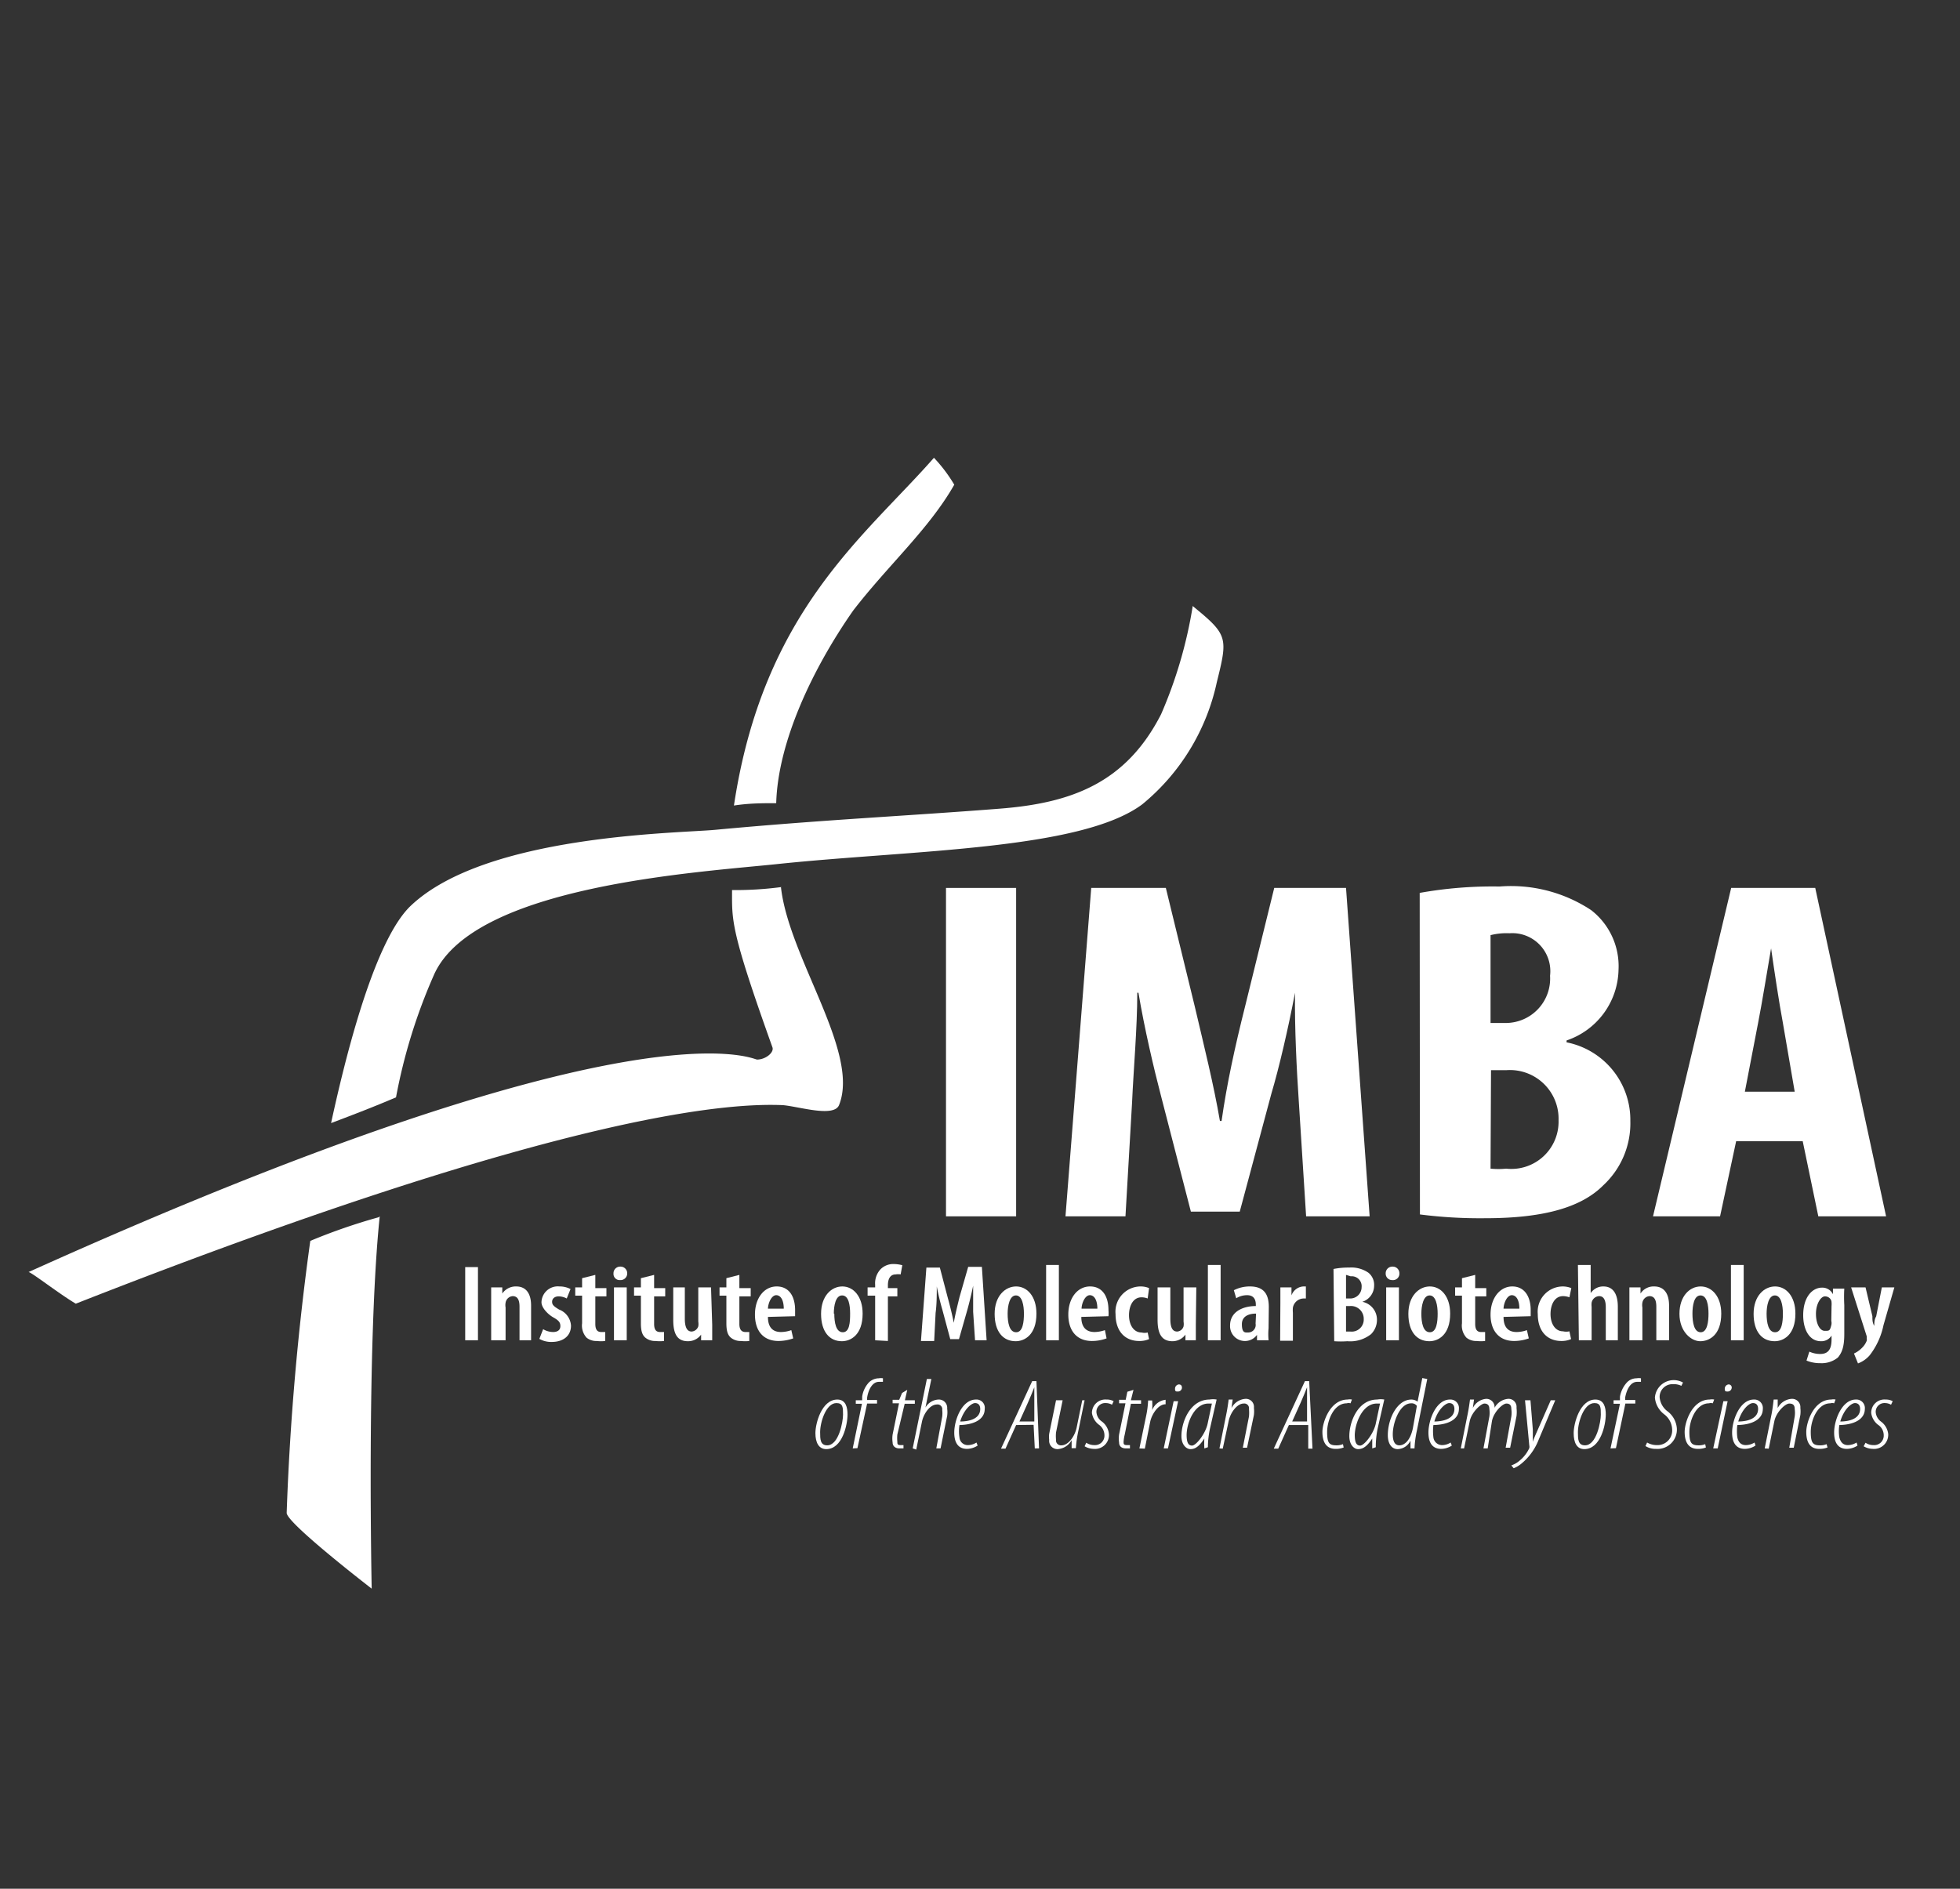 <svg id="Ebene_1" data-name="Ebene 1" xmlns="http://www.w3.org/2000/svg" viewBox="0 0 83 80"><rect x="0" y="0" width="83" height="80" fill="#333333" stroke="none"/><defs><style>.cls-1{fill:#fff;}</style></defs><path class="cls-1" d="M39.55,19.39a6.43,6.43,0,0,1,.86,1.14c-1.06,1.87-2.8,3.41-4.28,5.33-1.74,2.49-3.19,5.59-3.26,8.16-.58,0-1.14,0-1.79.1,1.24-8.24,5.54-11.39,8.47-14.73"/><path class="cls-1" d="M50.52,25.68C52,26.89,52,27,51.53,28.89a9.19,9.19,0,0,1-3.16,5.18C45.78,36,38.69,36,33,36.59c-3.37.36-13,.9-14.64,4.74a23.42,23.42,0,0,0-1.59,5.15c-.91.39-1.82.74-2.75,1.09.5-2.29,1.75-7.67,3.38-9.21,3.17-3,11.23-3.06,12.87-3.21,4.6-.43,8.17-.59,12.1-.9,3-.24,5.31-1.08,6.8-4a19,19,0,0,0,1.34-4.59"/><path class="cls-1" d="M33.07,37.57c.33,3,3.36,7,2.46,9.24-.22.53-1.69.06-2.38,0-2-.08-8.81.11-29.94,8.41-.71-.42-1.86-1.32-2-1.34,25.8-11.64,30.67-9,30.85-9,.36,0,.73-.3.65-.52C30.92,39.36,31,39,31,37.7a14.73,14.73,0,0,0,2.11-.13"/><path class="cls-1" d="M16.08,51.52c-.56,5.4-.34,15.77-.34,15.77s-3.61-2.78-3.6-3.21a112,112,0,0,1,1-11.52,24.66,24.66,0,0,1,2.89-1"/><rect class="cls-1" x="40.06" y="37.61" width="2.97" height="13.91"/><path class="cls-1" d="M55,46.65c-.09-1.32-.18-3.12-.16-4.6h0c-.28,1.48-.68,3.2-1,4.27l-1.34,5H50.43L49.16,46.4c-.29-1.11-.7-2.85-.95-4.35h-.05c0,1.5-.16,3.26-.22,4.64l-.28,4.83H45.12l1.09-13.91h3.16l1.22,5c.41,1.75.8,3.3,1.07,4.87h.07c.22-1.55.56-3.12,1-4.87l1.23-5H57L58,51.52H55.31Z"/><path class="cls-1" d="M63.12,49.5a3.29,3.29,0,0,0,.66,0A2,2,0,0,0,66,47.45a2.06,2.06,0,0,0-2.22-2.12h-.64Zm0-6.17h.64a1.88,1.88,0,0,0,1.88-2,1.61,1.61,0,0,0-1.72-1.8,2.76,2.76,0,0,0-.8.08Zm-3-5.51a17.51,17.51,0,0,1,3.38-.27,6.15,6.15,0,0,1,3.88,1,3,3,0,0,1,1.16,2.52,3.23,3.23,0,0,1-2.2,3v.08a3.35,3.35,0,0,1,2.7,3.33,3.58,3.58,0,0,1-1.14,2.72c-.9.91-2.45,1.4-5,1.4a20,20,0,0,1-2.77-.16Z"/><path class="cls-1" d="M76,46.24l-.5-2.91c-.16-.85-.37-2.25-.5-3.16H75c-.16.93-.39,2.35-.55,3.16l-.56,2.91Zm-2.48,2.1-.68,3.18H70l3.31-13.91h3.56l3,13.91H77l-.66-3.18Z"/><rect class="cls-1" x="19.7" y="53.67" width="0.54" height="3.1"/><path class="cls-1" d="M20.8,55.16c0-.26,0-.44,0-.63h.47l0,.26h0a.69.69,0,0,1,.59-.3c.41,0,.63.29.63.81v1.47H22V55.35c0-.23-.05-.45-.29-.45a.33.33,0,0,0-.3.28.56.56,0,0,0,0,.2v1.39H20.8Z"/><path class="cls-1" d="M23,56.3a.84.84,0,0,0,.42.12c.2,0,.31-.09.31-.25s-.07-.24-.3-.37-.5-.41-.5-.64a.69.69,0,0,1,.76-.67,1,1,0,0,1,.47.11L24,55a.75.75,0,0,0-.34-.09c-.19,0-.28.11-.28.23s.06.19.3.33a.78.78,0,0,1,.5.68c0,.45-.35.69-.81.69a1,1,0,0,1-.53-.13Z"/><path class="cls-1" d="M25.21,54v.56h.47v.35h-.47v1.17c0,.27.11.34.25.34h.17v.38a1.49,1.49,0,0,1-.36,0,.65.65,0,0,1-.43-.14.76.76,0,0,1-.19-.61V54.88h-.29v-.35h.29v-.39Z"/><path class="cls-1" d="M26,54.53h.54v2.24H26Zm.56-.59a.28.28,0,0,1-.3.28.26.26,0,0,1-.28-.28.28.28,0,0,1,.29-.29.28.28,0,0,1,.29.29"/><path class="cls-1" d="M27.7,54v.56h.47v.35H27.7v1.17c0,.27.11.34.25.34h.17v.38a1.56,1.56,0,0,1-.36,0,.65.65,0,0,1-.43-.14c-.13-.11-.19-.28-.19-.61V54.88h-.29v-.35h.29v-.39Z"/><path class="cls-1" d="M30.16,56.12c0,.24,0,.46,0,.65h-.47l0-.24h0a.68.68,0,0,1-.56.28c-.45,0-.62-.31-.62-.9V54.53H29v1.32c0,.32.07.55.29.55a.32.32,0,0,0,.28-.22.6.6,0,0,0,0-.2V54.53h.54Z"/><path class="cls-1" d="M31.31,54v.56h.48v.35h-.48v1.17c0,.27.12.34.26.34h.16v.38a1.46,1.46,0,0,1-.35,0,.65.65,0,0,1-.43-.14c-.13-.11-.19-.28-.19-.61V54.88h-.29v-.35h.29v-.39Z"/><path class="cls-1" d="M33.19,55.43c0-.36-.13-.57-.32-.57s-.34.31-.35.57Zm-.67.35c0,.5.26.64.55.64a1.33,1.33,0,0,0,.44-.08l.08.35a1.91,1.91,0,0,1-.62.11c-.64,0-1-.42-1-1.12s.39-1.19.92-1.19.78.43.78,1c0,.13,0,.2,0,.26Z"/><path class="cls-1" d="M35.33,55.64c0,.38.07.79.36.79S36,56,36,55.64s-.06-.77-.34-.77-.35.45-.35.77m1.22,0c0,.91-.51,1.17-.88,1.17-.52,0-.88-.4-.88-1.16s.44-1.16.9-1.16.86.41.86,1.15"/><path class="cls-1" d="M37.06,56.77V54.88h-.32v-.35h.32v-.11a.87.87,0,0,1,.24-.67.76.76,0,0,1,.55-.21,1.55,1.55,0,0,1,.36.05l-.07.39a.62.62,0,0,0-.21,0c-.25,0-.33.22-.33.46v.12H38v.35H37.6v1.89Z"/><path class="cls-1" d="M41.21,55.57c0-.35,0-.77,0-1.11h0c-.07.34-.16.71-.24,1l-.36,1.26h-.37l-.33-1.23a10.56,10.56,0,0,1-.24-1h0c0,.35,0,.76-.05,1.12l-.06,1.19H39l.23-3.11h.57l.33,1.26c.11.4.19.73.26,1.08h0c.06-.35.14-.67.24-1.08L41,53.66h.58l.2,3.11h-.49Z"/><path class="cls-1" d="M42.67,55.64c0,.38.07.79.36.79s.33-.45.33-.79-.07-.77-.34-.77-.35.45-.35.77m1.22,0c0,.91-.51,1.17-.88,1.17-.53,0-.89-.4-.89-1.16s.45-1.16.91-1.16.86.41.86,1.15"/><rect class="cls-1" x="44.3" y="53.58" width="0.54" height="3.19"/><path class="cls-1" d="M46.47,55.43c0-.36-.13-.57-.32-.57s-.34.31-.35.57Zm-.68.35c0,.5.27.64.56.64a1.38,1.38,0,0,0,.44-.08l.07.35a1.81,1.81,0,0,1-.62.11c-.63,0-1-.42-1-1.12s.39-1.19.92-1.19.78.43.78,1a1.42,1.42,0,0,1,0,.26Z"/><path class="cls-1" d="M48.66,56.72a1,1,0,0,1-.42.08c-.59,0-1-.4-1-1.14a1.07,1.07,0,0,1,1.07-1.17.93.93,0,0,1,.35.07L48.6,55a.69.69,0,0,0-.26-.05c-.35,0-.53.35-.53.76s.2.73.53.73a.53.53,0,0,0,.26,0Z"/><path class="cls-1" d="M50.64,56.12c0,.24,0,.46,0,.65H50.2l0-.24h0a.68.68,0,0,1-.55.28c-.45,0-.63-.31-.63-.9V54.53h.54v1.32c0,.32.06.55.29.55a.3.3,0,0,0,.27-.22.6.6,0,0,0,0-.2V54.53h.54Z"/><rect class="cls-1" x="51.15" y="53.58" width="0.54" height="3.19"/><path class="cls-1" d="M53.19,55.64c-.22,0-.6.06-.6.45s.15.35.27.35a.32.32,0,0,0,.31-.26.37.37,0,0,0,0-.12Zm.53.62a2.8,2.8,0,0,0,0,.51h-.49l0-.23h0a.63.63,0,0,1-1.14-.4c0-.57.53-.82,1.09-.82v-.06c0-.23-.1-.4-.37-.4a.88.88,0,0,0-.46.13l-.1-.34a1.47,1.47,0,0,1,.68-.16c.64,0,.8.39.8.87Z"/><path class="cls-1" d="M54.22,55.16c0-.21,0-.44,0-.63h.47l0,.34h0a.57.57,0,0,1,.5-.38h.11V55h-.11a.47.47,0,0,0-.44.39,1.15,1.15,0,0,0,0,.21v1.19h-.54Z"/><path class="cls-1" d="M57,56.4h.18a.51.51,0,0,0,.57-.53.54.54,0,0,0-.59-.55H57ZM57,55h.17a.48.48,0,0,0,.49-.48.42.42,0,0,0-.46-.46L57,54Zm-.53-1.25a3.2,3.2,0,0,1,.67-.06,1.27,1.27,0,0,1,.81.22.66.66,0,0,1,.24.55.72.72,0,0,1-.5.68v0a.77.77,0,0,1,.62.76.85.85,0,0,1-.25.61,1.42,1.42,0,0,1-1,.3,4,4,0,0,1-.56,0Z"/><path class="cls-1" d="M58.7,54.53h.54v2.24H58.7Zm.56-.59a.27.27,0,0,1-.3.28.27.27,0,0,1-.28-.28.28.28,0,0,1,.29-.29.28.28,0,0,1,.29.29"/><path class="cls-1" d="M60.19,55.64c0,.38.07.79.36.79s.33-.45.33-.79-.07-.77-.34-.77-.35.45-.35.77m1.22,0c0,.91-.51,1.17-.88,1.17-.53,0-.89-.4-.89-1.16s.45-1.16.91-1.16.86.41.86,1.15"/><path class="cls-1" d="M62.47,54v.56h.47v.35h-.47v1.17c0,.27.11.34.25.34h.17v.38a1.56,1.56,0,0,1-.36,0,.65.65,0,0,1-.43-.14.76.76,0,0,1-.19-.61V54.88h-.29v-.35h.29v-.39Z"/><path class="cls-1" d="M64.34,55.43c0-.36-.13-.57-.32-.57s-.34.31-.35.57Zm-.67.35c0,.5.26.64.55.64a1.28,1.28,0,0,0,.44-.08l.08.35a1.86,1.86,0,0,1-.62.11c-.63,0-1-.42-1-1.12s.4-1.19.92-1.19.78.43.78,1c0,.13,0,.2,0,.26Z"/><path class="cls-1" d="M66.53,56.72a1,1,0,0,1-.41.08c-.59,0-1-.4-1-1.14a1.07,1.07,0,0,1,1.06-1.17,1,1,0,0,1,.36.07l-.08.39a.81.81,0,0,0-.27-.05c-.35,0-.53.35-.53.76s.2.73.53.73a.59.59,0,0,0,.27,0Z"/><path class="cls-1" d="M66.82,53.58h.54v1.19h0a.7.7,0,0,1,.22-.2.63.63,0,0,1,.32-.08c.39,0,.61.29.61.86v1.42H68v-1.4c0-.25-.06-.47-.28-.47a.34.34,0,0,0-.32.28.79.79,0,0,0,0,.17v1.42h-.54Z"/><path class="cls-1" d="M69,55.16c0-.26,0-.44,0-.63h.47l0,.26h0a.66.66,0,0,1,.58-.3c.41,0,.63.29.63.81v1.47h-.54V55.35c0-.23-.05-.45-.29-.45a.33.33,0,0,0-.3.28.56.56,0,0,0,0,.2v1.39H69Z"/><path class="cls-1" d="M71.67,55.64c0,.38.07.79.35.79s.33-.45.33-.79-.06-.77-.34-.77-.34.45-.34.77m1.22,0c0,.91-.51,1.17-.89,1.17s-.88-.4-.88-1.16.44-1.16.9-1.16.87.41.87,1.15"/><rect class="cls-1" x="73.3" y="53.58" width="0.54" height="3.19"/><path class="cls-1" d="M74.81,55.64c0,.38.07.79.36.79s.33-.45.33-.79-.07-.77-.34-.77-.35.45-.35.77m1.22,0c0,.91-.51,1.17-.88,1.17-.53,0-.89-.4-.89-1.16s.45-1.16.91-1.16.86.41.86,1.15"/><path class="cls-1" d="M77.56,55.32a.88.88,0,0,0,0-.16c0-.12-.11-.25-.28-.25s-.38.31-.38.74.17.72.37.72.22,0,.28-.24a.38.38,0,0,0,0-.18Zm.54,1.18c0,.53-.09.78-.27,1a1.09,1.09,0,0,1-.74.24,1.51,1.51,0,0,1-.59-.11l.12-.38a1.08,1.08,0,0,0,.46.1c.33,0,.48-.19.48-.61v-.17h0a.5.5,0,0,1-.45.24c-.5,0-.75-.51-.75-1.1,0-.78.39-1.17.8-1.17a.5.5,0,0,1,.46.28h0l0-.24h.48a6.41,6.41,0,0,0,0,.7Z"/><path class="cls-1" d="M79,54.53l.29,1.22c0,.15,0,.28.08.41h0c0-.12,0-.27.08-.4l.24-1.23h.53l-.46,1.6a3.11,3.11,0,0,1-.58,1.27,1.21,1.21,0,0,1-.5.35l-.17-.42a1.1,1.1,0,0,0,.33-.23.85.85,0,0,0,.21-.31.3.3,0,0,0,0-.11.22.22,0,0,0,0-.08l-.66-2.07Z"/><path class="cls-1" d="M34.73,60.66c0,.29,0,.56.3.56.49,0,.67-1,.67-1.3s0-.49-.28-.49c-.44,0-.69.81-.69,1.23m1.16-.75c0,.44-.22,1.47-.9,1.47-.32,0-.46-.28-.46-.68s.26-1.42.93-1.42c.37,0,.43.36.43.63"/><path class="cls-1" d="M36.11,61.35l.39-1.89h-.26l0-.15h.27l0-.15a1.12,1.12,0,0,1,.29-.61.62.62,0,0,1,.42-.17.46.46,0,0,1,.17,0l0,.15-.17,0c-.28,0-.45.34-.5.67l0,.1h.42l0,.15h-.42l-.41,1.89Z"/><path class="cls-1" d="M38.42,58.87l-.1.44h.42l0,.15h-.43L38,60.76a1.52,1.52,0,0,0,0,.31c0,.09,0,.14.14.14h.12v.14l-.17,0c-.17,0-.29-.09-.29-.25a1.18,1.18,0,0,1,0-.34l.27-1.32h-.27l0-.15h.28L38.2,59Z"/><path class="cls-1" d="M38.65,61.35l.6-2.94h.19l-.25,1.21h0a.67.67,0,0,1,.56-.34.35.35,0,0,1,.36.38,1.2,1.2,0,0,1,0,.31l-.28,1.38h-.18L39.9,60a1.2,1.2,0,0,0,0-.28.2.2,0,0,0-.23-.23c-.28,0-.56.38-.63.74l-.24,1.17Z"/><path class="cls-1" d="M41.51,59.68c0-.16-.08-.25-.22-.25s-.46.24-.63.78c.4,0,.85-.12.85-.53Zm-.11,1.55a.85.85,0,0,1-.45.14c-.42,0-.54-.33-.54-.69,0-.53.32-1.4.92-1.4a.35.35,0,0,1,.37.4c0,.45-.47.67-1.07.68a1.71,1.71,0,0,0,0,.52.35.35,0,0,0,.36.33.67.67,0,0,0,.36-.11Z"/><path class="cls-1" d="M43.8,60.21l0-.81c0-.22,0-.42,0-.64h0c-.09.22-.17.43-.27.65l-.36.8Zm-.77.15-.45,1h-.19l1.32-2.86h.18L44,61.35h-.18l-.05-1Z"/><path class="cls-1" d="M45.93,59.31l-.27,1.32a5,5,0,0,0-.1.71h-.18l0-.34h0a.72.72,0,0,1-.6.38.35.35,0,0,1-.35-.39,1.09,1.09,0,0,1,0-.26l.29-1.42H45l-.28,1.36a1.55,1.55,0,0,0,0,.31.21.21,0,0,0,.23.24c.27,0,.55-.34.64-.74l.24-1.17Z"/><path class="cls-1" d="M46,61.11a.62.62,0,0,0,.34.1.4.4,0,0,0,.43-.41.55.55,0,0,0-.23-.45.77.77,0,0,1-.3-.5.57.57,0,0,1,.62-.57.6.6,0,0,1,.3.07l-.07.15a.53.53,0,0,0-.26-.07.37.37,0,0,0-.4.38.53.53,0,0,0,.23.4.75.75,0,0,1,.3.53.59.59,0,0,1-.64.63.79.79,0,0,1-.39-.11Z"/><path class="cls-1" d="M48,58.87l-.11.44h.43l0,.15h-.43l-.26,1.3a1.73,1.73,0,0,0-.05.31c0,.09,0,.14.15.14h.12v.14l-.17,0c-.18,0-.29-.09-.29-.25a1.18,1.18,0,0,1,0-.34l.27-1.32h-.27l0-.15h.28l.07-.34Z"/><path class="cls-1" d="M48.25,61.35,48.53,60a4.07,4.07,0,0,0,.09-.68h.17a2.51,2.51,0,0,1,0,.41h0a.69.69,0,0,1,.57-.44h0l0,.19h0c-.33,0-.59.45-.65.73l-.23,1.15Z"/><path class="cls-1" d="M49.87,58.94c-.07,0-.12,0-.11-.14a.18.18,0,0,1,.16-.16c.1,0,.14.07.13.16a.17.17,0,0,1-.17.14Zm-.59,2.41.42-2h.19l-.43,2Z"/><path class="cls-1" d="M51.32,59.45h-.15c-.58,0-.91.78-.92,1.32,0,.31.06.46.23.46s.57-.5.66-.93ZM51,61.35a4.12,4.12,0,0,1,0-.42h0c-.25.39-.43.45-.59.45s-.38-.17-.38-.55c0-.62.38-1.55,1.19-1.55a.85.85,0,0,1,.3,0l-.27,1.18a3.89,3.89,0,0,0-.1.84Z"/><path class="cls-1" d="M51.64,61.35,51.91,60c.07-.33.1-.57.12-.72h.17l-.05.36h0a.72.72,0,0,1,.6-.39.34.34,0,0,1,.35.38,1.39,1.39,0,0,1,0,.3l-.29,1.39h-.18L52.89,60a1.65,1.65,0,0,0,0-.32.2.2,0,0,0-.23-.23c-.26,0-.55.36-.63.74l-.25,1.17Z"/><path class="cls-1" d="M55.35,60.21l0-.81c0-.22,0-.42,0-.64h0c-.09.22-.17.43-.27.65l-.36.8Zm-.77.15-.45,1h-.19l1.32-2.86h.18l.14,2.86H55.4l0-1Z"/><path class="cls-1" d="M56.9,61.31a.86.86,0,0,1-.34.06c-.42,0-.56-.32-.56-.72s.32-1.37,1.07-1.37a.45.45,0,0,1,.18,0l-.06.16a.28.28,0,0,0-.16,0c-.55,0-.83.73-.83,1.21s.09.57.4.57a.71.71,0,0,0,.27-.05Z"/><path class="cls-1" d="M58.44,59.45H58.3c-.58,0-.91.78-.93,1.32,0,.31.06.46.23.46s.57-.5.66-.93Zm-.33,1.9c0-.12,0-.24,0-.42h0c-.25.39-.44.45-.6.45s-.37-.17-.37-.55c0-.62.37-1.55,1.18-1.55a.85.85,0,0,1,.3,0l-.27,1.18a3.82,3.82,0,0,0-.09.84Z"/><path class="cls-1" d="M60,59.55a.27.27,0,0,0-.24-.11c-.5,0-.78.84-.78,1.31,0,.27.07.47.28.47s.46-.2.57-.72Zm.44-1.14L60,60.6a4.31,4.31,0,0,0-.1.75h-.17l0-.33h0a.62.62,0,0,1-.54.36c-.26,0-.42-.23-.42-.59,0-.69.39-1.51,1-1.51a.43.43,0,0,1,.26.09l.2-1Z"/><path class="cls-1" d="M61.59,59.68c0-.16-.08-.25-.22-.25s-.47.24-.63.78c.39,0,.85-.12.85-.53Zm-.11,1.55a.85.85,0,0,1-.45.14c-.42,0-.54-.33-.54-.69,0-.53.32-1.4.91-1.4a.36.36,0,0,1,.38.4c0,.45-.47.67-1.08.68a2.12,2.12,0,0,0,0,.52.37.37,0,0,0,.37.33.67.67,0,0,0,.36-.11Z"/><path class="cls-1" d="M61.86,61.35,62.13,60c.07-.33.1-.57.12-.72h.17l-.05.36h0a.69.69,0,0,1,.57-.39.35.35,0,0,1,.35.38.72.72,0,0,1,.58-.38.34.34,0,0,1,.35.38,1.55,1.55,0,0,1,0,.35l-.27,1.34h-.19L64,60a1.12,1.12,0,0,0,0-.32c0-.15-.06-.23-.21-.23s-.53.34-.61.74L63,61.35h-.18L63.07,60a1.12,1.12,0,0,0,0-.32c0-.15-.07-.23-.21-.23s-.54.36-.62.74L62,61.35Z"/><path class="cls-1" d="M64.81,59.31l.1,1.24c0,.18,0,.29,0,.52h0c.06-.18.14-.35.21-.51l.55-1.25h.19L65.15,61a2.46,2.46,0,0,1-.73,1,1.18,1.18,0,0,1-.32.19L64,62.07a1.07,1.07,0,0,0,.36-.21,1.48,1.48,0,0,0,.4-.52.27.27,0,0,0,0-.12l-.18-1.91Z"/><path class="cls-1" d="M66.82,60.66c0,.29,0,.56.3.56.49,0,.67-1,.67-1.3s0-.49-.27-.49c-.45,0-.7.81-.7,1.23M68,59.91c0,.44-.22,1.47-.91,1.47-.32,0-.45-.28-.45-.68s.26-1.42.92-1.42c.38,0,.44.36.44.63"/><path class="cls-1" d="M68.2,61.35l.4-1.89h-.27l0-.15h.27l0-.15a1.21,1.21,0,0,1,.3-.61.57.57,0,0,1,.41-.17.54.54,0,0,1,.18,0l0,.15-.16,0c-.29,0-.45.34-.51.67l0,.1h.43l0,.15h-.42l-.4,1.89Z"/><path class="cls-1" d="M69.75,61.1a.8.8,0,0,0,.41.11.62.62,0,0,0,.65-.67.84.84,0,0,0-.33-.63,1,1,0,0,1-.4-.71.8.8,0,0,1,1.19-.64l-.07.14a.7.7,0,0,0-.35-.07.54.54,0,0,0-.57.55.84.84,0,0,0,.35.61,1,1,0,0,1,.38.72.82.82,0,0,1-.88.86.81.81,0,0,1-.45-.12Z"/><path class="cls-1" d="M72.24,61.31a.86.86,0,0,1-.34.06c-.42,0-.56-.32-.56-.72s.31-1.37,1.06-1.37a.5.5,0,0,1,.19,0l-.06.16a.28.28,0,0,0-.16,0c-.55,0-.83.73-.83,1.21s.09.57.4.57a.71.71,0,0,0,.27-.05Z"/><path class="cls-1" d="M73.15,58.94c-.07,0-.12,0-.11-.14a.18.18,0,0,1,.16-.16.13.13,0,0,1,.13.16.17.17,0,0,1-.18.14Zm-.6,2.41.43-2h.18l-.42,2Z"/><path class="cls-1" d="M74.45,59.68c0-.16-.07-.25-.22-.25s-.46.24-.62.78c.39,0,.84-.12.84-.53Zm-.11,1.55a.85.85,0,0,1-.45.14c-.42,0-.54-.33-.54-.69,0-.53.33-1.4.92-1.4a.36.36,0,0,1,.38.4c0,.45-.47.67-1.08.68a2.12,2.12,0,0,0,0,.52q.07.33.36.33a.71.71,0,0,0,.37-.11Z"/><path class="cls-1" d="M74.73,61.35,75,60c.07-.33.09-.57.11-.72h.17l0,.36h0a.72.72,0,0,1,.6-.39.35.35,0,0,1,.36.38,1.36,1.36,0,0,1,0,.3l-.28,1.39h-.19L76,60a1.12,1.12,0,0,0,0-.32c0-.15-.06-.23-.23-.23s-.55.36-.63.74l-.24,1.17Z"/><path class="cls-1" d="M77.39,61.31a.91.91,0,0,1-.35.06c-.42,0-.55-.32-.55-.72s.31-1.37,1.06-1.37a.45.45,0,0,1,.18,0l-.06.16a.28.28,0,0,0-.16,0c-.55,0-.83.73-.83,1.21s.1.57.4.57a.68.68,0,0,0,.27-.05Z"/><path class="cls-1" d="M78.77,59.68c0-.16-.08-.25-.22-.25s-.46.24-.62.78c.39,0,.84-.12.84-.53Zm-.11,1.55a.85.85,0,0,1-.45.14c-.42,0-.54-.33-.54-.69,0-.53.33-1.4.92-1.4a.36.36,0,0,1,.38.4c0,.45-.48.67-1.08.68a1.71,1.71,0,0,0,0,.52q.08.33.36.33a.71.71,0,0,0,.37-.11Z"/><path class="cls-1" d="M79,61.11a.59.59,0,0,0,.34.1.4.4,0,0,0,.43-.41.53.53,0,0,0-.24-.45.76.76,0,0,1-.29-.5.56.56,0,0,1,.61-.57.6.6,0,0,1,.3.07l-.07.15a.52.52,0,0,0-.25-.07.37.37,0,0,0-.4.38.55.55,0,0,0,.22.4.76.76,0,0,1,.31.53.6.6,0,0,1-.65.63.79.79,0,0,1-.39-.11Z"/></svg>